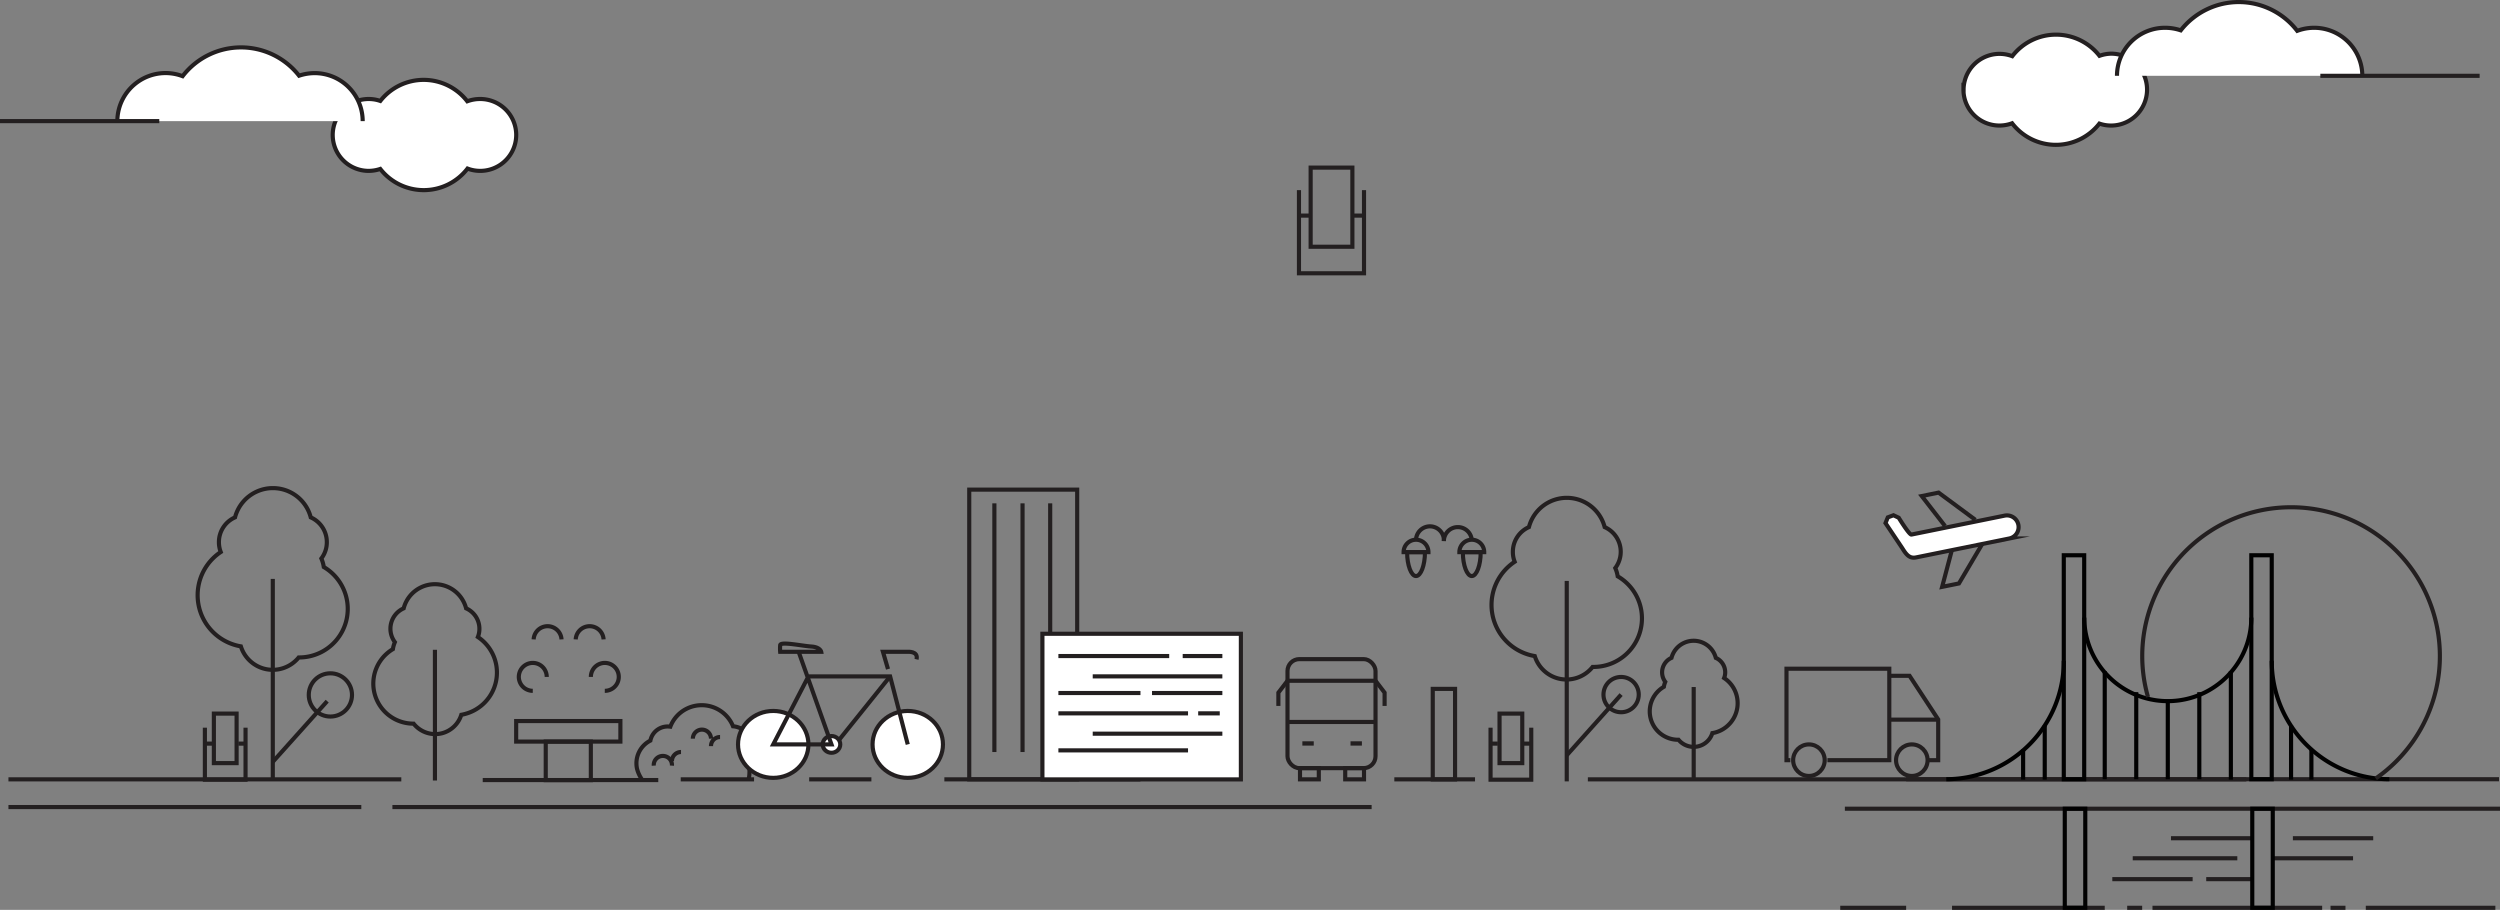 <?xml version="1.0" encoding="UTF-8"?> <svg xmlns="http://www.w3.org/2000/svg" id="Слой_1" data-name="Слой 1" viewBox="0 0 603.77 219.74"><rect x="0" y="0" width="603.77" height="219.74" fill="#808080" stroke="none"/><defs><style>.cls-1,.cls-4{fill:none;}.cls-1,.cls-2{stroke:#231f20;}.cls-1,.cls-2,.cls-4{stroke-miterlimit:10;}.cls-2{fill:#fff;}.cls-3{fill:#231f20;}.cls-4{stroke:#010101;}</style></defs><line class="cls-1" x1="2.04" y1="188.22" x2="96.92" y2="188.22"></line><line class="cls-1" x1="383.48" y1="188.22" x2="542.52" y2="188.22"></line><line class="cls-1" x1="164.4" y1="188.22" x2="182.11" y2="188.22"></line><line class="cls-1" x1="195.42" y1="188.22" x2="210.45" y2="188.22"></line><line class="cls-1" x1="336.74" y1="188.22" x2="356.23" y2="188.22"></line><line class="cls-1" x1="228.07" y1="188.22" x2="275.43" y2="188.22"></line><line class="cls-1" x1="2.04" y1="194.91" x2="87.26" y2="194.91"></line><line class="cls-1" x1="94.77" y1="194.91" x2="331.26" y2="194.91"></line><line class="cls-1" x1="65.88" y1="188.22" x2="65.88" y2="139.81"></line><line class="cls-1" x1="65.88" y1="184" x2="79.02" y2="169.34"></line><path class="cls-1" d="M61.69,776a8.06,8.06,0,0,1-5.56-5.38,11.39,11.39,0,0,1-1.26-.28,12.53,12.53,0,0,1-3.6-22.5,6.61,6.61,0,0,1-.44-2.37,6.52,6.52,0,0,1,3.89-6,9.45,9.45,0,0,1,18.29,0,6.52,6.52,0,0,1,3.88,6,6.46,6.46,0,0,1-1.32,3.93,8.67,8.67,0,0,1,.59,2.06A11.73,11.73,0,0,1,70.1,773.3,8.08,8.08,0,0,1,61.69,776Z" transform="translate(2.04 -614.52)"></path><path class="cls-2" d="M122.63,647.11a8.69,8.69,0,0,1-11.76,8.12,13.33,13.33,0,0,1-21.07.09,8.86,8.86,0,0,1-2.84.47,8.68,8.68,0,1,1,2.85-16.89,13.31,13.31,0,0,1,21,.08,9,9,0,0,1,3.08-.55A8.69,8.69,0,0,1,122.63,647.11Z" transform="translate(2.04 -614.52)"></path><circle class="cls-1" cx="79.79" cy="167.83" r="5.22"></circle><line class="cls-1" x1="378.38" y1="188.71" x2="378.38" y2="140.3"></line><line class="cls-1" x1="378.38" y1="182.41" x2="391.51" y2="167.75"></line><path class="cls-1" d="M374.18,778.35a8.06,8.06,0,0,1-5.56-5.38c-.42-.08-.83-.16-1.25-.28a12.52,12.52,0,0,1-3.6-22.5,6.4,6.4,0,0,1-.44-2.37,6.51,6.51,0,0,1,3.88-6,9.45,9.45,0,0,1,18.29,0,6.52,6.52,0,0,1,2.56,9.89,7.87,7.87,0,0,1,.59,2,11.73,11.73,0,0,1-6.06,21.88A8.08,8.08,0,0,1,374.18,778.35Z" transform="translate(2.04 -614.52)"></path><circle class="cls-1" cx="391.51" cy="167.75" r="4.26"></circle><line class="cls-1" x1="105.04" y1="188.5" x2="105.04" y2="156.93"></line><path class="cls-1" d="M104.78,791.59a6.65,6.65,0,0,0,4.59-4.44,9.52,9.52,0,0,0,1-.23,10.33,10.33,0,0,0,3-18.56,5.25,5.25,0,0,0,.37-2,5.39,5.39,0,0,0-3.21-4.92,7.79,7.79,0,0,0-15.08,0,5.39,5.39,0,0,0-2.12,8.16,6.66,6.66,0,0,0-.48,1.69,9.68,9.68,0,0,0,5,18A6.68,6.68,0,0,0,104.78,791.59Z" transform="translate(2.04 -614.52)"></path><line class="cls-1" x1="409.04" y1="188.3" x2="409.04" y2="165.92"></line><path class="cls-1" d="M408.26,794.72a4.7,4.7,0,0,0,3.25-3.15,6.52,6.52,0,0,0,.74-.16,7.32,7.32,0,0,0,5.1-9,7.24,7.24,0,0,0-3-4.14,3.72,3.72,0,0,0,.26-1.38,3.81,3.81,0,0,0-2.27-3.49,5.53,5.53,0,0,0-10.7,0,3.82,3.82,0,0,0-1.5,5.79,4.86,4.86,0,0,0-.34,1.2,6.86,6.86,0,0,0,3.54,12.79A4.74,4.74,0,0,0,408.26,794.72Z" transform="translate(2.04 -614.52)"></path><path class="cls-1" d="M178.74,802.91a9.84,9.84,0,0,0-.06-4.48,5.27,5.27,0,0,0-3.69-8.51,7.43,7.43,0,0,0-.35-.76,8.17,8.17,0,0,0-11-3.4,8.06,8.06,0,0,0-3.79,4.26,4.38,4.38,0,0,0-1.57.05,4.26,4.26,0,0,0-3.25,3.31,6.15,6.15,0,0,0-3.22,6.82,8.28,8.28,0,0,0,1.16,2.54" transform="translate(2.04 -614.52)"></path><line class="cls-1" x1="116.58" y1="188.39" x2="158.98" y2="188.39"></line><rect class="cls-1" x="124.66" y="174.14" width="25.17" height="4.96"></rect><rect class="cls-1" x="130.56" y="792.83" width="9.31" height="10.89" transform="translate(935.52 48.54) rotate(90)"></rect><path class="cls-1" d="M140.66,778a3.37,3.37,0,1,1,3.36,3.36" transform="translate(2.04 -614.52)"></path><path class="cls-1" d="M140.66,788.66v0Z" transform="translate(2.04 -614.52)"></path><path class="cls-1" d="M137,768.94a3.37,3.37,0,0,1,6.73,0" transform="translate(2.04 -614.52)"></path><path class="cls-1" d="M137,788.66v0Z" transform="translate(2.04 -614.52)"></path><path class="cls-1" d="M169.67,794.71a2.19,2.19,0,0,1,2.19-2.19" transform="translate(2.04 -614.52)"></path><path class="cls-1" d="M165.29,792.92a2.19,2.19,0,0,1,4.38,0" transform="translate(2.04 -614.52)"></path><path class="cls-1" d="M169.67,802.93v0Z" transform="translate(2.04 -614.52)"></path><path class="cls-1" d="M160.24,798.33a2.19,2.19,0,0,1,2.19-2.19" transform="translate(2.04 -614.52)"></path><path class="cls-1" d="M155.85,799.43a2.2,2.2,0,1,1,4.39,0" transform="translate(2.04 -614.52)"></path><path class="cls-1" d="M160.24,803.28v0Z" transform="translate(2.04 -614.52)"></path><path class="cls-1" d="M130,778a3.37,3.37,0,1,0-3.37,3.36" transform="translate(2.04 -614.52)"></path><path class="cls-1" d="M130,788.66v0Z" transform="translate(2.04 -614.52)"></path><path class="cls-1" d="M133.57,768.94a3.37,3.37,0,0,0-6.73,0" transform="translate(2.04 -614.52)"></path><path class="cls-1" d="M133.57,788.66v0Z" transform="translate(2.04 -614.52)"></path><path class="cls-2" d="M85.55,643.78A11.59,11.59,0,0,0,74,632.18a12,12,0,0,0-3.81.62,17.8,17.8,0,0,0-28.13.12A11.64,11.64,0,0,0,26.3,643.78" transform="translate(2.04 -614.52)"></path><line class="cls-1" x1="38.47" y1="29.25" y2="29.25"></line><path class="cls-2" d="M472.15,636.17a8.68,8.68,0,0,0,8.69,8.67,8.88,8.88,0,0,0,3.06-.55,13.33,13.33,0,0,0,21.08.08,8.57,8.57,0,0,0,2.83.47,8.68,8.68,0,1,0,0-17.36A8.9,8.9,0,0,0,505,628a13.33,13.33,0,0,0-21.06.09,8.69,8.69,0,0,0-11.76,8.13Z" transform="translate(2.04 -614.52)"></path><path class="cls-2" d="M509.23,632.83a11.59,11.59,0,0,1,11.59-11.6,12,12,0,0,1,3.81.62,17.8,17.8,0,0,1,28.13.12,11.64,11.64,0,0,1,15.72,10.86" transform="translate(2.04 -614.52)"></path><line class="cls-1" x1="598.85" y1="18.31" x2="560.38" y2="18.31"></line><path class="cls-1" d="M50.1,643.78" transform="translate(2.04 -614.52)"></path><ellipse class="cls-2" cx="186.74" cy="179.78" rx="8.5" ry="8.08"></ellipse><ellipse class="cls-2" cx="219.23" cy="179.78" rx="8.5" ry="8.08"></ellipse><ellipse class="cls-2" cx="200.81" cy="179.78" rx="2.12" ry="2.02"></ellipse><polyline class="cls-1" points="219.23 179.78 214.97 163.35 195.24 163.35 186.74 179.78 200.81 179.78 192.88 157.42"></polyline><line class="cls-1" x1="202.62" y1="178.72" x2="214.97" y2="163.35"></line><path class="cls-1" d="M212.42,776.11l-1.22-4.17h6s2.59-.22,2.11,1.82" transform="translate(2.04 -614.52)"></path><path class="cls-1" d="M186.38,771.94h9.91s-.21-1.14-2.41-1.28-7.43-1.28-7.5-.33A10,10,0,0,0,186.38,771.94Z" transform="translate(2.04 -614.52)"></path><rect class="cls-1" x="234.08" y="118.25" width="26.07" height="69.97"></rect><rect class="cls-2" x="251.75" y="153.06" width="47.93" height="35.17"></rect><line class="cls-2" x1="240.15" y1="121.56" x2="240.15" y2="181.62"></line><line class="cls-2" x1="246.95" y1="121.56" x2="246.95" y2="181.62"></line><line class="cls-2" x1="253.63" y1="121.56" x2="253.63" y2="152.88"></line><line class="cls-2" x1="282.37" y1="158.44" x2="255.61" y2="158.44"></line><line class="cls-2" x1="295.21" y1="158.44" x2="285.63" y2="158.44"></line><line class="cls-2" x1="295.21" y1="163.35" x2="263.9" y2="163.35"></line><line class="cls-2" x1="295.21" y1="167.37" x2="278.22" y2="167.37"></line><line class="cls-2" x1="275.43" y1="167.37" x2="255.61" y2="167.37"></line><line class="cls-2" x1="286.92" y1="172.28" x2="255.61" y2="172.28"></line><line class="cls-2" x1="294.58" y1="172.28" x2="289.37" y2="172.28"></line><line class="cls-2" x1="295.21" y1="177.19" x2="263.9" y2="177.19"></line><line class="cls-2" x1="286.92" y1="181.22" x2="255.61" y2="181.22"></line><rect class="cls-1" x="310.94" y="159.18" width="21.26" height="26.33" rx="2.87"></rect><line class="cls-1" x1="310.94" y1="164.41" x2="332.2" y2="164.41"></line><line class="cls-1" x1="310.94" y1="174.36" x2="332.2" y2="174.36"></line><rect class="cls-1" x="324.88" y="185.5" width="4.54" height="2.72"></rect><rect class="cls-1" x="313.96" y="185.5" width="4.54" height="2.72"></rect><rect class="cls-3" x="326.16" y="179.03" width="2.75" height="1.04"></rect><rect class="cls-3" x="314.53" y="179.03" width="2.75" height="1.04"></rect><polyline class="cls-1" points="332.2 164.41 334.39 167.28 334.39 170.49"></polyline><polyline class="cls-1" points="310.94 164.41 308.74 167.28 308.74 170.49"></polyline><rect class="cls-1" x="346.02" y="166.37" width="5.39" height="21.86"></rect><path class="cls-1" d="M346.67,745.19a3.37,3.37,0,0,1,6.74,0" transform="translate(2.04 -614.52)"></path><path class="cls-1" d="M346.67,780.89v0Z" transform="translate(2.04 -614.52)"></path><path class="cls-1" d="M339.94,745.19a3.37,3.37,0,1,1,6.73,0" transform="translate(2.04 -614.52)"></path><path class="cls-1" d="M350.41,747.87a3,3,0,0,1,6,0Z" transform="translate(2.04 -614.52)"></path><path class="cls-1" d="M355.56,747.87c0,3.19-1,5.77-2.15,5.77s-2.16-2.58-2.16-5.77Z" transform="translate(2.04 -614.52)"></path><path class="cls-1" d="M342.1,747.87c0,3.19-1,5.77-2.16,5.77s-2.15-2.58-2.15-5.77Z" transform="translate(2.04 -614.52)"></path><path class="cls-1" d="M336.94,747.87a3,3,0,0,1,6,0Z" transform="translate(2.04 -614.52)"></path><polyline class="cls-1" points="329.42 45.92 329.42 66 313.71 66 313.71 45.92"></polyline><rect class="cls-1" x="316.53" y="40.48" width="10.08" height="19.11"></rect><line class="cls-1" x1="313.71" y1="52.07" x2="316.53" y2="52.07"></line><line class="cls-1" x1="326.61" y1="52.07" x2="329.42" y2="52.07"></line><polyline class="cls-1" points="369.81 175.74 369.81 188.3 359.98 188.3 359.98 175.74"></polyline><rect class="cls-1" x="362.15" y="172.34" width="5.49" height="11.96"></rect><line class="cls-1" x1="359.98" y1="179.59" x2="361.74" y2="179.59"></line><line class="cls-1" x1="368.05" y1="179.59" x2="369.81" y2="179.59"></line><polyline class="cls-1" points="59.3 175.74 59.3 188.3 49.48 188.3 49.48 175.74"></polyline><rect class="cls-1" x="51.65" y="172.34" width="5.49" height="11.96"></rect><line class="cls-1" x1="49.48" y1="179.59" x2="51.24" y2="179.59"></line><line class="cls-1" x1="57.55" y1="179.59" x2="59.31" y2="179.59"></line><line class="cls-1" x1="460.35" y1="188.19" x2="603.53" y2="188.19"></line><line class="cls-1" x1="445.55" y1="195.31" x2="603.77" y2="195.31"></line><line class="cls-1" x1="571.36" y1="219.24" x2="602.65" y2="219.24"></line><polyline class="cls-1" points="519.84 219.24 537.09 219.24 560.82 219.24"></polyline><path class="cls-1" d="M541.9,821.8" transform="translate(2.04 -614.52)"></path><line class="cls-1" x1="515.07" y1="207.28" x2="540.33" y2="207.28"></line><line class="cls-1" x1="548.89" y1="207.28" x2="568.28" y2="207.28"></line><line class="cls-1" x1="510.14" y1="212.32" x2="529.54" y2="212.32"></line><line class="cls-1" x1="532.82" y1="212.32" x2="543.71" y2="212.32"></line><path class="cls-1" d="M541.9,817" transform="translate(2.04 -614.52)"></path><line class="cls-1" x1="524.31" y1="202.44" x2="543.71" y2="202.44"></line><line class="cls-1" x1="553.75" y1="202.44" x2="573.15" y2="202.44"></line><line class="cls-1" x1="471.43" y1="219.24" x2="508.31" y2="219.24"></line><line class="cls-1" x1="444.43" y1="219.24" x2="460.35" y2="219.24"></line><line class="cls-1" x1="513.73" y1="219.24" x2="517.35" y2="219.24"></line><line class="cls-1" x1="562.84" y1="219.24" x2="566.45" y2="219.24"></line><path class="cls-4" d="M575,802.71a28.5,28.5,0,0,1-28.39-28.62" transform="translate(2.04 -614.52)"></path><path class="cls-4" d="M496.38,774.09A28.49,28.49,0,0,1,468,802.71" transform="translate(2.04 -614.52)"></path><path class="cls-4" d="M541.67,763.68a20.17,20.17,0,0,1-40.34,0" transform="translate(2.04 -614.52)"></path><rect class="cls-4" x="498.42" y="134.1" width="4.93" height="54.09"></rect><rect class="cls-4" x="498.66" y="195.31" width="4.95" height="23.93"></rect><rect class="cls-4" x="543.94" y="195.31" width="4.95" height="23.93"></rect><rect class="cls-4" x="543.71" y="134.1" width="4.93" height="54.09"></rect><line class="cls-4" x1="508.31" y1="162.1" x2="508.31" y2="188.19"></line><line class="cls-4" x1="515.92" y1="167.16" x2="515.92" y2="188.19"></line><line class="cls-4" x1="523.54" y1="168.9" x2="523.54" y2="188.19"></line><line class="cls-4" x1="531.15" y1="167.16" x2="531.15" y2="188.19"></line><line class="cls-4" x1="538.77" y1="162.1" x2="538.77" y2="188.3"></line><line class="cls-4" x1="553.31" y1="175.2" x2="553.31" y2="188.3"></line><line class="cls-4" x1="493.82" y1="175.2" x2="493.82" y2="188.3"></line><line class="cls-4" x1="558.22" y1="181.01" x2="558.22" y2="188.3"></line><line class="cls-4" x1="488.6" y1="181.01" x2="488.6" y2="188.3"></line><polyline class="cls-1" points="441.34 183.59 456.28 183.59 456.28 161.5 431.45 161.5 431.45 183.59 432.38 183.59"></polyline><circle class="cls-1" cx="436.87" cy="183.59" r="3.81"></circle><circle class="cls-1" cx="461.72" cy="183.59" r="3.81"></circle><polyline class="cls-1" points="465.54 183.59 468.09 183.59 468.09 173.75 461.17 163.21 456.28 163.21"></polyline><line class="cls-1" x1="456.28" y1="173.8" x2="468.09" y2="173.8"></line><path class="cls-1" d="M516.72,782.87a35.94,35.94,0,1,1,55,19.65" transform="translate(2.04 -614.52)"></path><path class="cls-2" d="M482.09,739.05l-22.5,4.57c-.52.11-3.07-4.06-3.07-4.06l-1.27-.6-1.37.51-.56,1.38,4.08,6.09c1,1.63,1.79,2.51,3.31,2.2l22.5-4.57a2.81,2.81,0,0,0,2.2-3.32h0A2.82,2.82,0,0,0,482.09,739.05Z" transform="translate(2.04 -614.52)"></path><polyline class="cls-1" points="478.73 131.37 473.1 140.91 469.04 141.73 471.39 132.86"></polyline><polyline class="cls-1" points="477.08 125.55 468.18 118.97 464.12 119.8 469.74 127.04"></polyline></svg> 